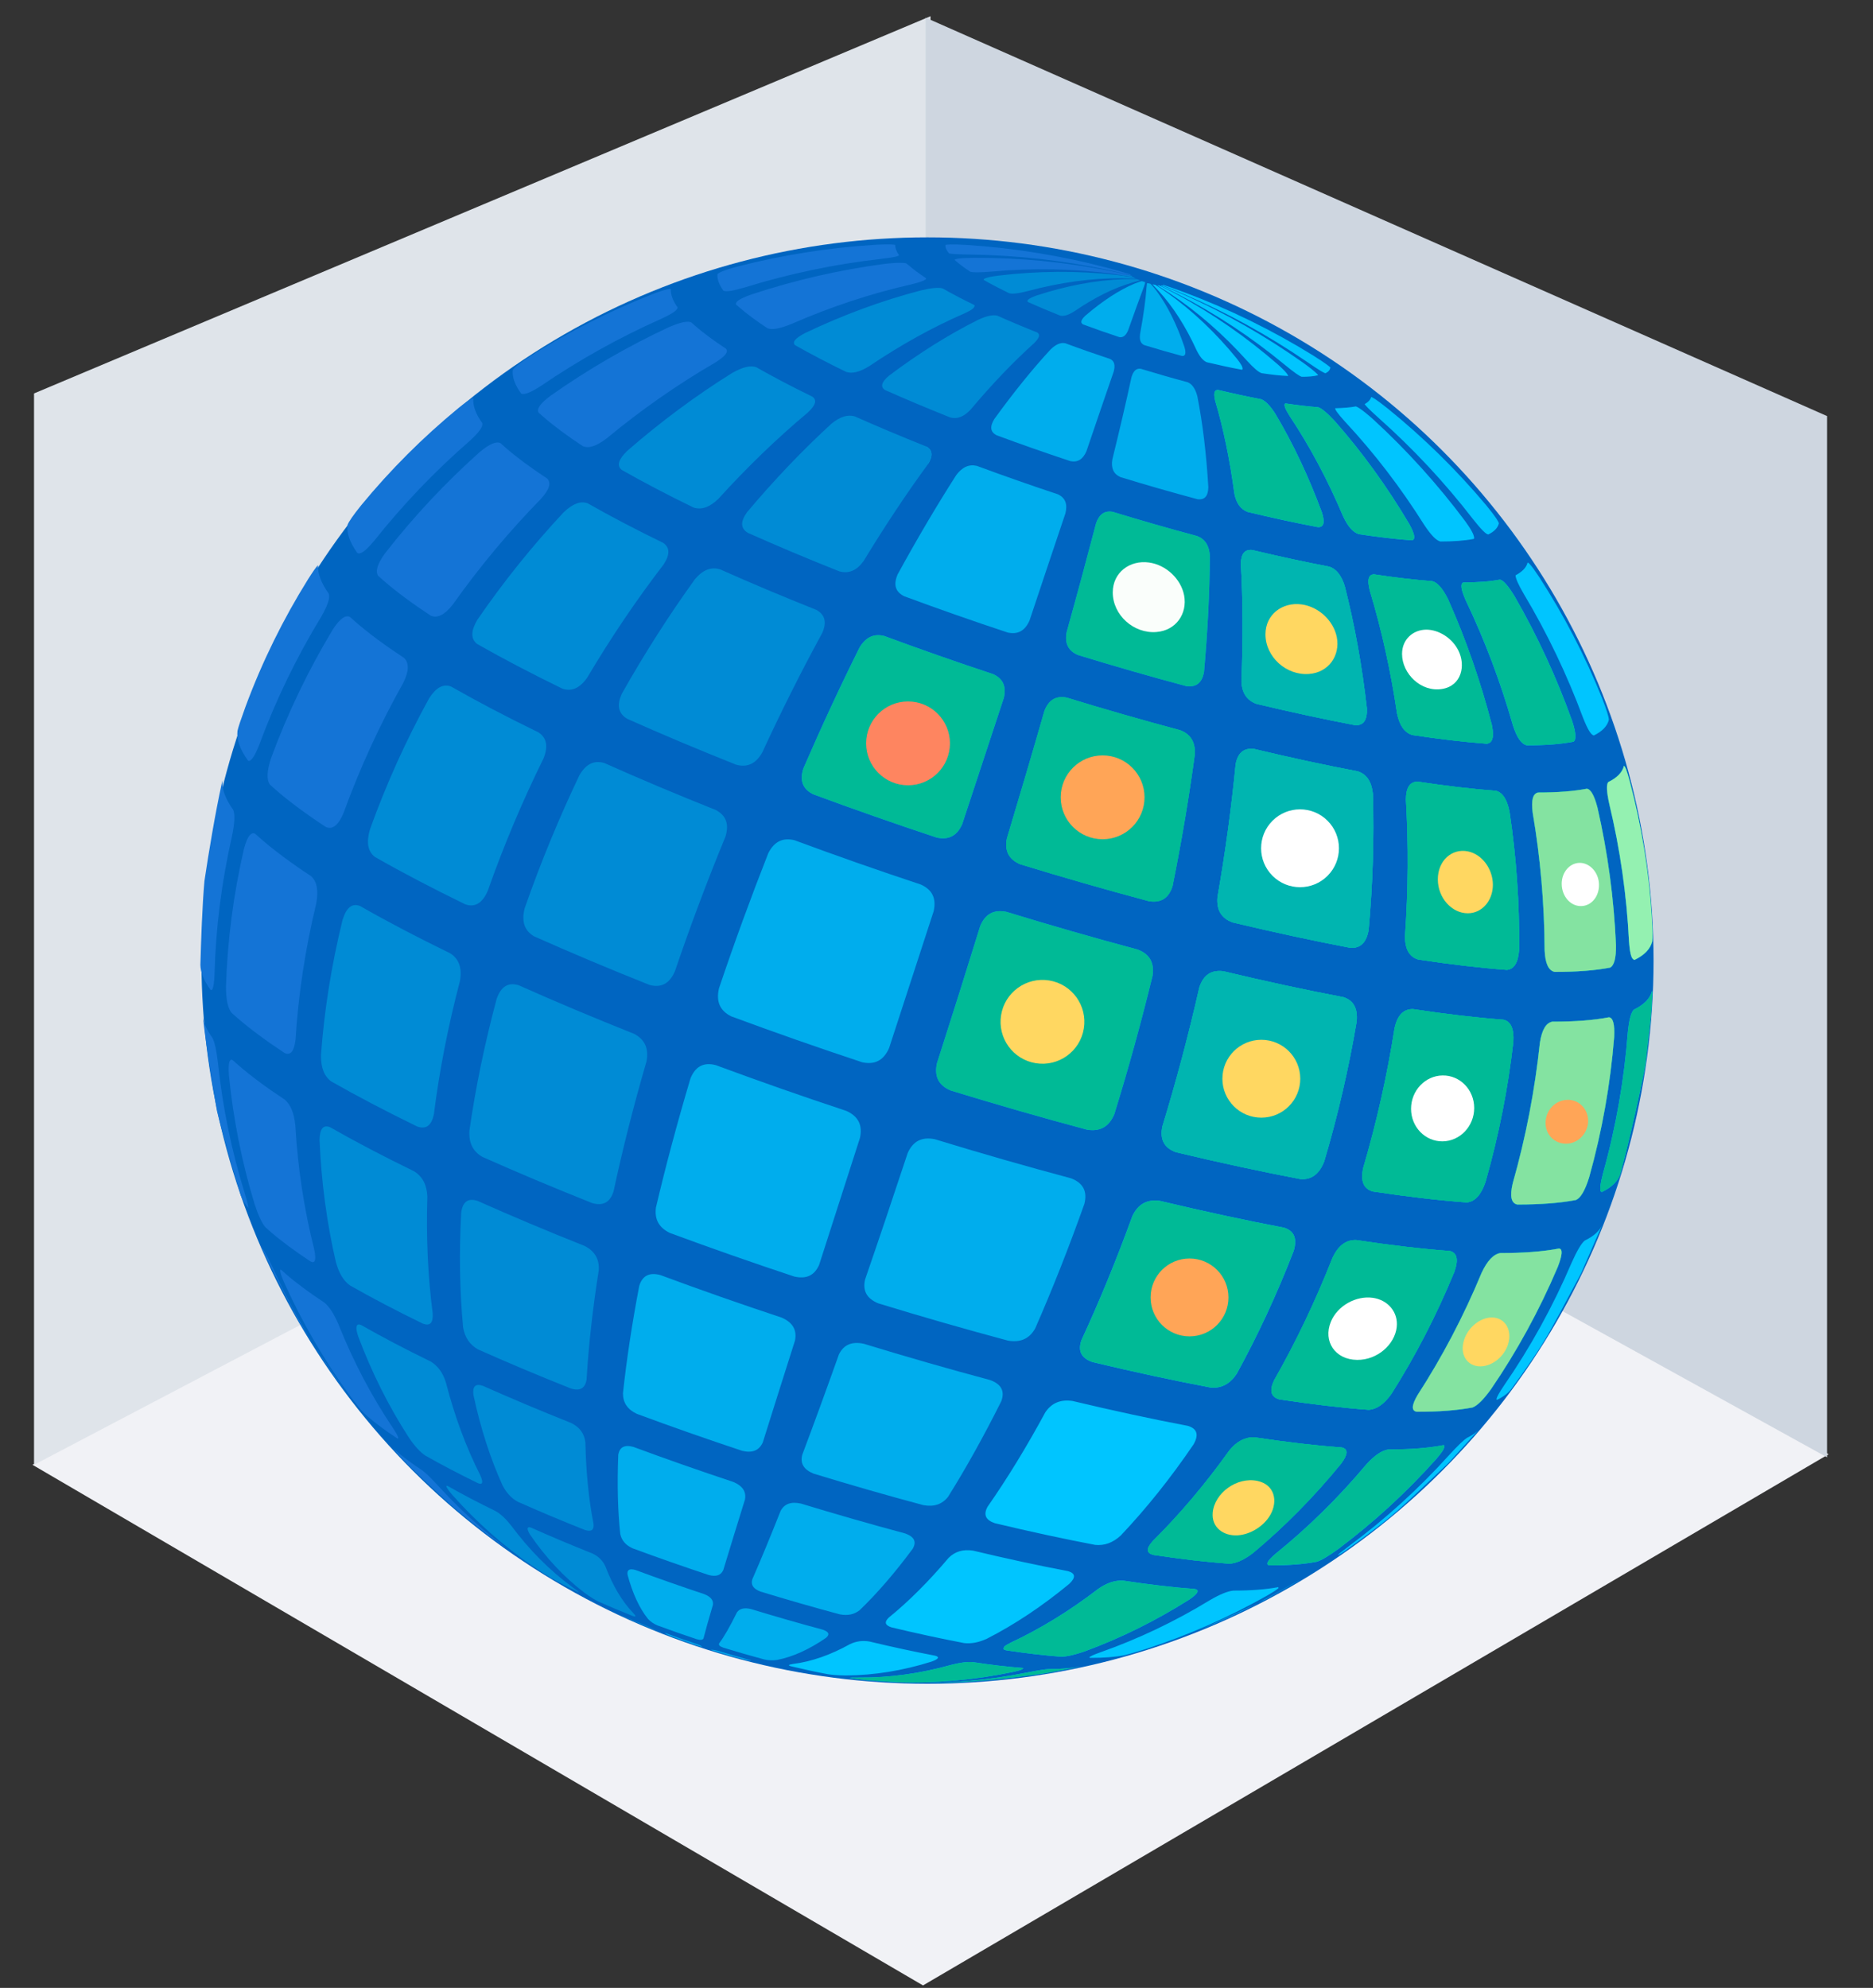 <?xml version="1.0" encoding="UTF-8"?> <svg xmlns="http://www.w3.org/2000/svg" xmlns:xlink="http://www.w3.org/1999/xlink" version="1.1" id="Agrupar_6_00000119822885654272990570000013983102406521235589_" x="0px" y="0px" viewBox="0 0 458 486" style="enable-background:new 0 0 458 486;" xml:space="preserve"><rect x="0" y="0" width="458" height="486" fill="#333333" stroke="none"/> <style type="text/css"> .st0{fill:#F1F2F6;} .st1{fill:#DFE4EA;} .st2{fill:#CED6E0;} .st3{fill:#0065C1;} .st4{fill:#00C5FF;} .st5{fill:#00BA96;} .st6{fill:#00ADED;} .st7{fill:#1474D6;} .st8{fill:#008BD5;} .st9{fill:#84E3A1;} .st10{fill:#94F1B1;} .st11{fill:#00B5B0;} .st12{fill:#FFFFFF;} .st13{fill:#FFD761;} .st14{fill:#FFA557;} .st15{fill:#FAFEFB;} .st16{fill:#FE8560;} </style> <g id="Forma_1_copiar"> <g> <polygon class="st0" points="225.7,232.31 7.95,358.12 225.7,485.4 447.13,355.54 "></polygon> </g> </g> <g id="Retângulo_1_copiar"> <g> <polygon class="st1" points="8.32,96.19 8.32,358.12 227.54,242.98 227.54,3.96 "></polygon> </g> </g> <g id="Retângulo_2_copiar"> <g> <polygon class="st2" points="226.35,4.32 226.35,234.53 446.76,356.28 446.76,101.72 "></polygon> </g> </g> <g id="Agrupar_4_00000153686605102809528670000007378071510999473059_"> <g> <g id="Elipse_2_00000148657701783252588130000001647982892458331278_"> <g> <ellipse class="st3" cx="226.8" cy="234.84" rx="177.54" ry="176.81"></ellipse> </g> </g> </g> </g> <g id="Agrupar_1_00000168085996726489815880000007236960666305471665_"> <g id="Forma_4_copiar_6"> <g> <path class="st4" d="M289.16,71.76c10.79,4.61,20.95,10.22,30.38,16.67c3.62,2.47,3.98,2.6,4.56,2.83 c0.71-0.34,1.15-0.79,1.21-1.44c-1.06-0.93-3.23-2.29-4.27-2.95c-9.81-6.07-20.35-11.26-31.55-15.45 c-0.88-0.33-3.23-1.2-5.11-1.8c-0.01,0.04-0.05,0.09-0.02,0.15C286.17,70.5,287.07,70.87,289.16,71.76z M314.01,89.06 c2.47,2.02,3.69,2.88,4.31,3.06c1.59,0.01,2.93-0.11,4.02-0.39c-0.61-0.82-2.75-2.37-3.66-3.03 c-9.22-6.52-19.14-12.21-29.71-16.88c-0.76-0.33-3.07-1.34-4.86-2.04c-0.09,0.02-0.21,0.03-0.27,0.07 c2.55,1.24,2.55,1.24,4.11,2.04C297.27,76.67,305.97,82.44,314.01,89.06z M304.86,88.12c1.75,1.9,2.84,2.84,3.63,3.11 c2.35,0.36,4.5,0.61,6.51,0.7c-0.14-0.69-1.84-2.21-2.66-2.94c-7.62-6.6-15.88-12.36-24.73-17.11c-0.65-0.35-2.62-1.39-4.12-2.09 c-0.16-0.01-0.35-0.03-0.49-0.03c1,0.64,2,1.28,2.99,1.93C292.83,76.22,299.13,81.75,304.86,88.12z M292.57,85.57 c0.84,1.7,1.62,2.62,2.53,2.99c3.01,0.72,5.84,1.33,8.47,1.82c0.06,0,0.14,0,0.2-0.01c0.33-0.45-0.47-1.6-1.3-2.66 c-5.13-6.28-10.8-11.7-17.01-16.11c-1.56-1.1-2.46-1.67-2.93-1.95c-0.22-0.04-0.47-0.09-0.71-0.13c0.49,0.55,1,1.07,1.5,1.61 C286.86,74.98,289.95,79.84,292.57,85.57z M337.15,102.22c8.46,7.52,16.16,15.8,23.03,24.69c2.01,2.54,3.16,3.7,3.74,3.76 c1.45-0.7,2.33-1.6,2.6-2.72c-0.09-0.41-0.7-1.5-3.1-4.42c-7.18-8.56-15.22-16.48-24.04-23.62c-3.17-2.53-3.77-2.75-4.09-2.86 c-0.17,0.67-0.7,1.23-1.59,1.76C333.97,99.19,334.46,99.8,337.15,102.22z M348.21,128.25c1.7,2.57,2.97,3.89,4.01,4.14 c3.22,0,5.94-0.2,8.12-0.63c0.04-0.04,0.1-0.08,0.13-0.12c0.05-0.96-1.06-2.65-2.15-4.17c-6.68-8.94-14.19-17.28-22.44-24.86 c-2.95-2.64-4-3.16-4.36-3.25c-1.32,0.26-2.98,0.38-5.05,0.45c0.05,0.37,0.39,1.04,2.48,3.34 C336.09,110.81,342.53,119.23,348.21,128.25z M326.47,103.04c-1.85-2.01-3.28-3.21-4.14-3.48c-2.35-0.18-4.99-0.48-7.9-0.92 c-0.06,0.01-0.15,0.01-0.22,0.02c-0.3,0.41,0.04,1.3,1.16,3.08c4.96,7.45,9.32,15.65,13.05,24.48c1.19,2.53,2.4,3.91,3.83,4.37 c4.79,0.73,9.12,1.23,12.99,1.51c0.95-0.18,0.74-1.48-0.64-3.99C339.27,119.1,333.21,110.7,326.47,103.04z M308.37,97.6 c-3.25-0.62-6.74-1.37-10.47-2.26c-0.6-0.04-1.35,0.19-0.76,2.63c2.03,6.83,3.59,14.45,4.7,22.73c0.48,2.36,1.54,3.83,3.26,4.47 c6.12,1.47,11.87,2.71,17.2,3.71c1.41,0.03,1.72-1.13,0.97-3.54c-3.23-8.74-7.04-16.85-11.43-24.2 C310.57,99.16,309.4,97.97,308.37,97.6z M387.08,175.44c1.16,2.94,2.01,4.32,2.68,4.36c2.03-0.99,3.26-2.26,3.65-3.81 c-0.01-0.75-0.58-2.56-1.69-5.39l0,0c-4.14-10.27-9.27-20.13-15.3-29.46c-2.21-3.34-2.61-3.51-2.88-3.61 c-0.3,1.22-1.27,2.22-2.95,3.13c0.05,0.83,0.62,2.13,1.98,4.49C378.33,154.78,383.18,164.92,387.08,175.44z M358.4,146.75 c4.66,9.75,8.53,20.01,11.56,30.62c0.97,3.01,2.06,4.54,3.39,4.85c4.52,0.01,8.34-0.29,11.39-0.88c0.75-0.47,0.65-2.14-0.31-5.09 c-3.77-10.55-8.47-20.75-14.05-30.43c-1.57-2.59-2.78-3.98-3.61-4.12c-2.39,0.46-5.37,0.7-8.9,0.69 C357.04,142.66,357.21,144.04,358.4,146.75z M354.12,146.57c-1.31-2.67-2.59-4.14-3.9-4.49c-4.24-0.32-9-0.87-14.23-1.66 c-1.37,0.04-1.7,1.29-1.05,3.92c2.89,9.57,5.13,19.65,6.68,30.12c0.62,2.95,1.84,4.66,3.73,5.24c6.71,1.02,12.79,1.72,18.22,2.13 c1.44-0.19,1.83-1.72,1.21-4.66C362.03,166.56,358.46,156.31,354.12,146.57z M307.25,172.09c8.59,2.05,16.65,3.78,24.13,5.21 c2.05,0.1,2.97-1.25,2.86-4.11c-1.17-10.4-2.99-20.42-5.41-29.91c-0.83-2.61-2.06-4.17-3.76-4.74 c-5.85-1.11-12.15-2.47-18.85-4.07c-1.83-0.2-2.75,0.89-2.8,3.32c0.51,9.07,0.55,18.71,0.14,28.76 C303.67,169.42,304.88,171.23,307.25,172.09z M393.52,196.57c2.62,10.94,4.25,22.16,4.81,33.5c0.3,4.15,0.85,4.41,1.34,4.63 c2.42-1.17,3.89-2.68,4.35-4.54c0.11-0.85,0.07-2.79-0.11-5.93c-0.69-11.21-2.5-22.23-5.33-32.97c-0.92-3.38-1.11-3.61-1.47-4.07 c-0.4,1.64-1.7,2.98-3.84,4C392.78,191.78,392.85,193.49,393.52,196.57z M390.63,197.47c-0.78-3-1.63-4.51-2.6-4.64 c-3.2,0.62-7.21,0.93-11.95,0.93c-1.27,0.3-1.67,1.87-1.29,4.94c1.88,11.03,2.87,22.31,2.92,33.72c0.16,3.17,0.96,4.87,2.44,5.19 c5.39,0.01,9.93-0.35,13.57-1.05c0.99-0.52,1.47-2.32,1.43-5.5C394.66,219.69,393.13,208.44,390.63,197.47z M346.8,234.59 c7.98,1.21,15.23,2.05,21.69,2.53c1.79-0.19,2.76-1.82,2.98-4.97c0.11-11.39-0.69-22.67-2.34-33.69 c-0.61-3.03-1.71-4.71-3.33-5.13c-5.69-0.42-12.08-1.17-19.12-2.23c-1.92,0-2.87,1.44-2.89,4.4c0.64,10.9,0.58,22.08-0.23,33.39 C343.56,232.07,344.62,233.93,346.8,234.59z M297.7,219.38c-0.25,3.15,0.97,5.16,3.75,6.15c10.22,2.44,19.82,4.5,28.73,6.2 c2.49,0.15,3.95-1.28,4.49-4.36c1.02-11.28,1.37-22.41,1.05-33.25c-0.31-3.01-1.52-4.83-3.7-5.54 c-7.86-1.49-16.32-3.31-25.33-5.47c-2.52-0.31-4.01,0.92-4.54,3.75C301.12,197.41,299.64,208.3,297.7,219.38z M399.54,246.83 c-0.71,0.65-1.19,2.46-1.51,5.69c-0.87,11.45-2.86,22.93-6.04,34.31c-0.62,2.41-0.77,3.47-0.63,4.41 c0.1,0.06,0.24,0.13,0.34,0.19c2.43-1.17,3.96-2.67,4.53-4.49c2.15-7.88,4.56-18.52,6.1-26.55l1.41-12.38 c0.04-0.52,0.08-1.04,0.12-1.55c0.23-3.6,0.2-3.8,0.14-4.25C403.52,244.09,402.01,245.64,399.54,246.83z M371,294.49 c5.71,0.01,10.52-0.37,14.37-1.11c1.16-0.53,2.21-2.33,3.2-5.5c3.19-11.37,5.21-22.87,6.13-34.33c0.15-3.13-0.26-4.71-1.27-4.83 c-3.72,0.72-8.36,1.08-13.86,1.07c-1.55,0.31-2.54,2-3.03,5.16c-1.22,11.49-3.41,23-6.65,34.38 C369.16,292.48,369.52,294.17,371,294.49z M363.22,289.05c3.26-11.38,5.52-22.88,6.84-34.37c0.18-3.17-0.6-4.93-2.39-5.38 c-6.59-0.49-14.01-1.36-22.16-2.59c-2.31-0.03-3.78,1.47-4.49,4.58c-1.79,11.43-4.34,22.9-7.68,34.26 c-0.69,3.19,0.07,5.07,2.32,5.74c8.46,1.28,16.14,2.18,22.99,2.68C360.63,293.8,362.13,292.19,363.22,289.05z M293.27,241.39 c-2.56,11.27-5.57,22.65-9.04,33.99c-0.66,3.21,0.43,5.28,3.34,6.32c10.83,2.59,21.01,4.77,30.45,6.57 c2.7,0.18,4.59-1.24,5.79-4.34c3.37-11.36,6.01-22.82,7.94-34.23c0.28-3.19-0.78-5.12-3.24-5.91 c-9.11-1.73-18.92-3.84-29.36-6.34C296.19,237.07,294.27,238.36,293.27,241.39z M387.54,303.28c-0.83,0.64-1.88,2.41-3.23,5.42 c-4.57,10.7-10.1,20.7-16.46,29.92c-1.3,1.94-1.77,2.79-1.96,3.49c0.06,0.03,0.14,0.08,0.2,0.12c1.54-0.75,2.7-1.63,3.47-2.66 l2.6-3.61c5.59-8,5.59-8,14.49-24.73l5.26-12.06C391.28,300.83,389.79,302.2,387.54,303.28z M381.22,305.24 c-3.85,0.74-8.66,1.12-14.35,1.11c-1.69,0.29-3.19,1.88-4.58,4.85c-4.43,10.69-9.69,20.65-15.64,29.84 c-1.48,2.51-1.56,3.86-0.23,4.11c5.42,0.01,9.99-0.35,13.66-1.05c1.19-0.46,2.66-1.91,4.5-4.46c6.3-9.2,11.79-19.19,16.33-29.88 C382.06,306.8,382.16,305.33,381.22,305.24z M340.25,340.77c5.82-9.18,10.99-19.15,15.39-29.84c1.03-2.98,0.67-4.65-1.1-5.08 c-6.83-0.51-14.5-1.4-22.95-2.68c-2.45-0.05-4.33,1.35-5.73,4.29c-4.22,10.7-9.01,20.72-14.29,29.97 c-1.22,2.56-0.81,4.11,1.27,4.7c8.04,1.22,15.34,2.07,21.85,2.55C336.64,344.55,338.46,343.27,340.25,340.77z M267.14,333 c10.29,2.46,19.97,4.54,28.94,6.24c2.62,0.21,4.7-0.9,6.35-3.4c5.09-9.29,9.77-19.31,13.92-30.03c0.89-3.02,0.12-4.88-2.37-5.67 c-9.42-1.79-19.58-3.98-30.39-6.56c-3.11-0.42-5.3,0.8-6.69,3.72c-3.92,10.77-8.09,20.91-12.46,30.35 C263.52,330.3,264.41,332.05,267.14,333z M358.74,351.52c-0.86,0.55-2.26,1.9-4.42,4.25c-7.38,8.19-15.5,15.55-24.21,22.03 c-2.75,2.07-2.81,2.16-2.99,2.44c0.52-0.24,0.99-0.52,1.41-0.81l4.61-3.32c7.75-5.81,8-6.05,21.03-18.43l7.67-8.41 C361.12,350.13,360.08,350.87,358.74,351.52z M351.18,356.73c2.11-2.46,2.04-2.87,1.95-3.39c-0.08,0-0.18,0-0.26-0.01 c-3.57,0.69-8.03,1.04-13.32,1.03c-1.65,0.23-3.44,1.45-5.48,3.7c-6.81,8.12-14.24,15.41-22.15,21.8 c-2.06,1.77-2.53,2.67-1.48,2.85c4.6,0.01,8.47-0.29,11.58-0.9c1.12-0.35,2.84-1.38,5.27-3.14 C335.88,372.22,343.89,364.89,351.18,356.73z M306.81,351.4c-2.33-0.1-4.36,0.95-6.21,3.21c-5.86,8.22-12.14,15.62-18.72,22.15 c-1.64,1.84-1.6,2.92,0.13,3.38c6.81,1.03,13,1.75,18.51,2.15c1.75-0.06,3.69-0.92,5.94-2.66c7.67-6.41,14.88-13.7,21.51-21.83 c1.67-2.27,1.72-3.56,0.15-3.92C321.77,353.42,314.65,352.59,306.81,351.4z M243.29,372.4c8.72,2.09,16.92,3.85,24.52,5.3 c2.28,0.22,4.32-0.53,6.24-2.29c6.24-6.59,12.21-14.04,17.82-22.3c1.32-2.35,0.86-3.82-1.4-4.51c-8.75-1.66-18.19-3.7-28.22-6.09 c-2.91-0.42-5.09,0.48-6.64,2.77c-4.59,8.48-9.32,16.21-14.13,23.1C240.42,370.32,241.01,371.64,243.29,372.4z M307.55,391.93 c-4.74,2.27-10.46,4.98-14.98,6.86C297.68,396.75,302.68,394.46,307.55,391.93z M312.24,389.39c-1.55,0.87-3.11,1.71-4.69,2.53 c0.66-0.32,1.3-0.62,1.92-0.92l8.76-4.91c-0.25,0.15-0.52,0.3-0.82,0.43C316.66,386.91,315.46,387.58,312.24,389.39z M312.61,388.29c-0.01-0.09-0.02-0.18-0.03-0.27c-2.94,0.57-6.62,0.85-10.97,0.85c-1.44,0.14-3.29,0.9-5.83,2.38 c-8.49,5.18-17.4,9.42-26.57,12.66c-2.19,0.79-2.36,0.92-2.89,1.3c0.08,0.03,0.19,0.08,0.26,0.11c3.33,0.01,6.13-0.21,8.37-0.65 c0.5-0.12,2.04-0.51,5.57-1.63c10.12-3.31,19.89-7.62,29.17-12.86C311.31,389.24,311.94,388.84,312.61,388.29z M292.18,388.48 c-5.22-0.39-11.09-1.07-17.55-2.05c-1.97-0.11-3.96,0.54-6.08,2.02c-6.95,5.34-14.14,9.76-21.46,13.18 c-1.68,0.86-1.68,1.06-1.67,1.59c0.16,0.11,0.42,0.19,0.6,0.25c4.92,0.75,9.4,1.26,13.39,1.56c1.38,0,3.33-0.43,5.78-1.28 c8.84-3.25,17.42-7.5,25.63-12.69C291.79,390.4,293.91,388.85,292.18,388.48z M218.02,397.87c6.31,1.51,12.23,2.78,17.73,3.83 c1.74,0.2,3.56-0.14,5.57-1.06c6.85-3.5,13.59-8.01,20.14-13.41c1.63-1.55,1.54-2.57-0.28-3.11c-7.2-1.37-14.98-3.04-23.24-5.02 c-2.43-0.37-4.38,0.19-5.97,1.76c-4.88,5.77-9.77,10.66-14.63,14.6C216.18,396.58,216.4,397.35,218.02,397.87z M256.51,408.05 c-1,0.06-2.59,0.3-5.66,0.91c-8.85,1.75-17.87,2.59-26.96,2.46l1.09,0.01c12.62,0.08,21.73-1.14,30.53-2.34l8.59-1.63h-0.03 C262.04,407.85,259.5,408.05,256.51,408.05z M250.25,407.82c-0.08-0.01-0.18-0.02-0.25-0.04c-3.6-0.27-7.65-0.74-12.1-1.42 c-1.4-0.11-3.12,0.11-5.41,0.7c-7.47,2.09-15.01,3.14-22.53,3.07c-1.65-0.01-1.65-0.01-2.24,0.08c1.5,0.23,2.92,0.41,4.26,0.56 c2.17,0.18,5.06,0.35,7.23,0.48l0.52,0.03c9.35,0.27,18.63-0.58,27.75-2.47C249.79,408.31,249.88,408.21,250.25,407.82z M228.77,405.82c1.21-0.66,0.24-0.94-0.14-1.04c-4.97-0.95-10.32-2.09-16.02-3.46c-1.69-0.29-3.25-0.08-4.76,0.64 c-4.77,2.65-9.44,4.29-13.96,4.85c-0.8,0.13-0.84,0.16-1.01,0.33c0.13,0.08,0.31,0.17,0.46,0.22c3.24,0.77,6.28,1.43,9.11,1.96 c0.78,0.12,2.18,0.28,4.39,0.3c6.94-0.04,13.93-1.18,20.87-3.36C228.04,406.13,228.48,405.99,228.77,405.82z"></path> </g> </g> <g id="Forma_4_copiar_22"> <g> <path class="st5" d="M328.42,126.22c1.19,2.53,2.4,3.91,3.83,4.37c4.79,0.73,9.12,1.23,12.99,1.51c0.95-0.18,0.74-1.48-0.64-3.99 c-5.33-9.01-11.39-17.41-18.13-25.07c-1.85-2.01-3.28-3.21-4.14-3.48c-2.35-0.18-4.99-0.48-7.9-0.92 c-0.06,0.01-0.15,0.01-0.22,0.02c-0.3,0.41,0.04,1.3,1.16,3.08C320.33,109.19,324.69,117.4,328.42,126.22z M301.84,120.7 c0.48,2.36,1.54,3.83,3.26,4.47c6.12,1.47,11.87,2.71,17.2,3.71c1.41,0.03,1.72-1.13,0.97-3.54c-3.23-8.74-7.04-16.85-11.43-24.2 c-1.27-1.97-2.44-3.16-3.48-3.54c-3.25-0.62-6.74-1.37-10.47-2.26c-0.6-0.04-1.35,0.19-0.76,2.63 C299.16,104.8,300.73,112.42,301.84,120.7z M369.96,177.37c0.97,3.01,2.06,4.54,3.39,4.85c4.52,0.01,8.34-0.29,11.39-0.88 c0.75-0.47,0.65-2.14-0.31-5.09c-3.77-10.55-8.47-20.75-14.05-30.43c-1.57-2.59-2.78-3.98-3.61-4.12 c-2.39,0.46-5.37,0.7-8.9,0.69c-0.84,0.26-0.67,1.65,0.53,4.35C363.07,156.5,366.94,166.76,369.96,177.37z M334.94,144.34 c2.89,9.57,5.13,19.65,6.68,30.12c0.62,2.95,1.84,4.66,3.73,5.24c6.71,1.02,12.79,1.72,18.22,2.13c1.44-0.19,1.83-1.72,1.21-4.66 c-2.75-10.61-6.32-20.85-10.66-30.59c-1.31-2.67-2.59-4.14-3.9-4.49c-4.24-0.32-9-0.87-14.23-1.66 C334.62,140.46,334.29,141.7,334.94,144.34z M307.25,172.09c8.59,2.05,16.65,3.78,24.13,5.21c2.05,0.1,2.97-1.25,2.86-4.11 c-1.17-10.4-2.99-20.42-5.41-29.91c-0.83-2.61-2.06-4.17-3.76-4.74c-5.85-1.11-12.15-2.47-18.85-4.07 c-1.83-0.2-2.75,0.89-2.8,3.32c0.51,9.07,0.55,18.71,0.14,28.76C303.67,169.42,304.88,171.23,307.25,172.09z M398.33,230.07 c0.3,4.15,0.85,4.41,1.34,4.63c2.42-1.17,3.89-2.68,4.35-4.54c0.11-0.85,0.07-2.79-0.11-5.93c-0.69-11.21-2.5-22.23-5.33-32.97 c-0.92-3.38-1.11-3.61-1.47-4.07c-0.4,1.64-1.7,2.98-3.84,4c-0.51,0.58-0.44,2.29,0.24,5.37 C396.15,207.51,397.78,218.73,398.33,230.07z M374.78,198.69c1.88,11.03,2.87,22.31,2.92,33.72c0.16,3.17,0.96,4.87,2.44,5.19 c5.39,0.01,9.93-0.35,13.57-1.05c0.99-0.52,1.47-2.32,1.43-5.5c-0.48-11.37-2.01-22.61-4.51-33.59c-0.78-3-1.63-4.51-2.6-4.64 c-3.2,0.62-7.21,0.93-11.95,0.93C374.8,194.05,374.4,195.62,374.78,198.69z M371.47,232.15c0.11-11.39-0.69-22.67-2.34-33.69 c-0.61-3.03-1.71-4.71-3.33-5.13c-5.69-0.42-12.08-1.17-19.12-2.23c-1.92,0-2.87,1.44-2.89,4.4c0.64,10.9,0.58,22.08-0.23,33.39 c0,3.18,1.06,5.05,3.24,5.7c7.98,1.21,15.23,2.05,21.69,2.53C370.28,236.93,371.25,235.3,371.47,232.15z M297.7,219.38 c-0.25,3.15,0.97,5.16,3.75,6.15c10.22,2.44,19.82,4.5,28.73,6.2c2.49,0.15,3.95-1.28,4.49-4.36 c1.02-11.28,1.37-22.41,1.05-33.25c-0.31-3.01-1.52-4.83-3.7-5.54c-7.86-1.49-16.32-3.31-25.33-5.47 c-2.52-0.31-4.01,0.92-4.54,3.75C301.12,197.41,299.64,208.3,297.7,219.38z M399.54,246.83c-0.71,0.65-1.19,2.46-1.51,5.69 c-0.87,11.45-2.86,22.93-6.04,34.31c-0.62,2.41-0.77,3.47-0.63,4.41c0.1,0.06,0.24,0.13,0.34,0.19c2.43-1.17,3.96-2.67,4.53-4.49 c2.15-7.88,4.56-18.52,6.1-26.55l1.41-12.38c0.04-0.52,0.08-1.04,0.12-1.55c0.23-3.6,0.2-3.8,0.14-4.25 C403.52,244.09,402.01,245.64,399.54,246.83z M393.44,248.71c-3.72,0.72-8.36,1.08-13.86,1.07c-1.55,0.31-2.54,2-3.03,5.16 c-1.22,11.49-3.41,23-6.65,34.38c-0.74,3.15-0.37,4.84,1.11,5.16c5.71,0.01,10.52-0.37,14.37-1.11c1.16-0.53,2.21-2.33,3.2-5.5 c3.19-11.37,5.21-22.87,6.13-34.33C394.86,250.41,394.45,248.83,393.44,248.71z M363.22,289.05c3.26-11.38,5.52-22.88,6.84-34.37 c0.18-3.17-0.6-4.93-2.39-5.38c-6.59-0.49-14.01-1.36-22.16-2.59c-2.31-0.03-3.78,1.47-4.49,4.58 c-1.79,11.43-4.34,22.9-7.68,34.26c-0.69,3.19,0.07,5.07,2.32,5.74c8.46,1.28,16.14,2.18,22.99,2.68 C360.63,293.8,362.13,292.19,363.22,289.05z M287.57,281.7c10.83,2.59,21.01,4.77,30.45,6.57c2.7,0.18,4.59-1.24,5.79-4.34 c3.37-11.36,6.01-22.82,7.94-34.23c0.28-3.19-0.78-5.12-3.24-5.91c-9.11-1.73-18.92-3.84-29.36-6.34 c-2.97-0.38-4.89,0.91-5.88,3.94c-2.56,11.27-5.57,22.65-9.04,33.99C283.57,278.59,284.66,280.66,287.57,281.7z M381.22,305.24 c-3.85,0.74-8.66,1.12-14.35,1.11c-1.69,0.29-3.19,1.88-4.58,4.85c-4.43,10.69-9.69,20.65-15.64,29.84 c-1.48,2.51-1.56,3.86-0.23,4.11c5.42,0.01,9.99-0.35,13.66-1.05c1.19-0.46,2.66-1.91,4.5-4.46c6.3-9.2,11.79-19.19,16.33-29.88 C382.06,306.8,382.16,305.33,381.22,305.24z M331.59,303.16c-2.45-0.05-4.33,1.35-5.73,4.29c-4.22,10.7-9.01,20.72-14.29,29.97 c-1.22,2.56-0.81,4.11,1.27,4.7c8.04,1.22,15.34,2.07,21.85,2.55c1.95-0.12,3.78-1.4,5.56-3.9c5.82-9.18,10.99-19.15,15.39-29.84 c1.03-2.98,0.67-4.65-1.1-5.08C347.71,305.33,340.04,304.44,331.59,303.16z M267.14,333c10.29,2.46,19.97,4.54,28.94,6.24 c2.62,0.21,4.7-0.9,6.35-3.4c5.09-9.29,9.77-19.31,13.92-30.03c0.89-3.02,0.12-4.88-2.37-5.67c-9.42-1.79-19.58-3.98-30.39-6.56 c-3.11-0.42-5.3,0.8-6.69,3.72c-3.92,10.77-8.09,20.91-12.46,30.35C263.52,330.3,264.41,332.05,267.14,333z M352.88,353.32 c-3.57,0.69-8.03,1.04-13.32,1.03c-1.65,0.23-3.44,1.45-5.48,3.7c-6.81,8.12-14.24,15.41-22.15,21.8 c-2.06,1.77-2.53,2.67-1.48,2.85c4.6,0.01,8.47-0.29,11.58-0.9c1.12-0.35,2.84-1.38,5.27-3.14c8.58-6.44,16.59-13.78,23.88-21.94 c2.11-2.46,2.04-2.87,1.95-3.39C353.06,353.33,352.96,353.33,352.88,353.32z M327.96,357.81c1.67-2.27,1.72-3.56,0.15-3.92 c-6.34-0.47-13.46-1.29-21.3-2.48c-2.33-0.1-4.36,0.95-6.21,3.21c-5.86,8.22-12.14,15.62-18.72,22.15 c-1.64,1.84-1.6,2.92,0.13,3.38c6.81,1.03,13,1.75,18.51,2.15c1.75-0.06,3.69-0.92,5.94-2.66 C314.12,373.22,321.33,365.93,327.96,357.81z M292.18,388.48c-5.22-0.39-11.09-1.07-17.55-2.05c-1.97-0.11-3.96,0.54-6.08,2.02 c-6.95,5.34-14.14,9.76-21.46,13.18c-1.68,0.86-1.68,1.06-1.67,1.59c0.16,0.11,0.42,0.19,0.6,0.25c4.92,0.75,9.4,1.26,13.39,1.56 c1.38,0,3.33-0.43,5.78-1.28c8.84-3.25,17.42-7.5,25.63-12.69C291.79,390.4,293.91,388.85,292.18,388.48z M256.51,408.05 c-1,0.06-2.59,0.3-5.66,0.91c-8.85,1.75-17.87,2.59-26.96,2.46l1.09,0.01c12.62,0.08,21.73-1.14,30.53-2.34l8.59-1.63h-0.03 C262.04,407.85,259.5,408.05,256.51,408.05z M250.25,407.82c-0.08-0.01-0.18-0.02-0.25-0.04c-3.6-0.27-7.65-0.74-12.1-1.42 c-1.4-0.11-3.12,0.11-5.41,0.7c-7.47,2.09-15.01,3.14-22.53,3.07c-1.65-0.01-1.65-0.01-2.24,0.08c1.5,0.23,2.92,0.41,4.26,0.56 c2.17,0.18,5.06,0.35,7.23,0.48l0.52,0.03c9.35,0.27,18.63-0.58,27.75-2.47C249.79,408.31,249.88,408.21,250.25,407.82z"></path> </g> </g> <g id="Forma_4_copiar_5"> <g> <path class="st6" d="M279.76,84.36c3.08,0.94,6.2,1.84,9.29,2.67c0.83,0.07,1.03-0.66,0.58-2.2c-1.88-5.55-4.19-10.21-6.93-13.84 c-0.8-1.04-1.24-1.47-1.39-1.61c-0.26-0.07-0.52-0.14-0.83-0.15c-0.03,0.19-0.08,0.53-0.13,1.08c-0.18,2.8-0.72,6.65-1.58,11.41 C278.67,82.6,278.65,83.83,279.76,84.36z M264.82,79.31c2.89,1.07,5.88,2.12,8.91,3.12c0.89,0.14,1.58-0.4,2.12-1.65 c1.6-4.53,2.91-8.13,3.87-10.67c0.14-0.4,0.31-0.93,0.3-1.12c-0.26-0.08-0.51-0.17-0.81-0.26c-0.24,0.06-0.79,0.22-1.74,0.59 c-3.76,1.56-7.8,4.21-12.03,7.82C264.32,78.18,264.12,78.9,264.82,79.31z M276.67,92.24c-1.27,5.9-2.84,12.65-4.68,20.11 c-0.34,2.14,0.31,3.54,1.98,4.29c6.26,1.92,12.57,3.73,18.85,5.41c1.74,0.23,2.61-0.74,2.65-2.96 c-0.48-8.12-1.38-15.57-2.69-22.23c-0.48-1.82-1.24-2.94-2.36-3.41c-3.82-1.02-7.67-2.13-11.47-3.29 C277.87,89.99,277.13,90.67,276.67,92.24z M243.66,106.4c5.87,2.18,11.92,4.3,18.08,6.34c1.77,0.36,3.06-0.43,3.92-2.41 c2.46-7.25,4.7-13.78,6.67-19.48c0.43-1.57,0.15-2.58-0.83-3.07c-3.75-1.24-7.43-2.53-11-3.86c-1.12-0.24-2.31,0.25-3.61,1.52 c-4.46,4.82-9.06,10.53-13.75,17C241.99,104.31,242.16,105.61,243.66,106.4z M292.76,131.06c-6.89-1.84-13.8-3.83-20.67-5.93 c-1.95-0.35-3.27,0.55-4.06,2.76c-2.18,8.32-4.59,17.27-7.22,26.71c-0.49,2.71,0.41,4.52,2.76,5.53 c8.78,2.7,17.63,5.24,26.45,7.6c2.47,0.37,3.91-0.76,4.4-3.47c0.89-9.94,1.37-19.44,1.43-28.37 C295.69,133.4,294.68,131.82,292.76,131.06z M221.07,145.76c8.23,3.05,16.72,6.03,25.36,8.89c2.48,0.53,4.22-0.44,5.32-2.95 c3.09-9.29,6.04-18.07,8.78-26.21c0.55-2.28-0.04-3.8-1.84-4.64c-6.75-2.24-13.38-4.57-19.81-6.95 c-1.91-0.46-3.56,0.27-5.04,2.23c-4.77,7.44-9.56,15.56-14.33,24.27C218.42,142.92,218.92,144.67,221.07,145.76z M226.51,109.16 l0.4,4.33C228.18,111.44,228.05,110.03,226.51,109.16z M288.6,178.53c-9.24-2.47-18.54-5.14-27.75-7.97 c-2.63-0.51-4.4,0.55-5.45,3.22c-2.88,10.03-5.96,20.47-9.18,31.19c-0.61,3.07,0.46,5.14,3.26,6.33 c10.45,3.2,20.99,6.23,31.48,9.03c2.97,0.46,4.86-0.76,5.77-3.74c2.22-11.01,4.04-21.81,5.45-32.26 C292.29,181.4,291.12,179.5,288.6,178.53z M198.85,194.19c9.8,3.63,19.91,7.17,30.19,10.58c2.95,0.65,4.99-0.43,6.25-3.29 c3.49-10.63,6.9-20.97,10.18-30.87c0.64-2.81-0.21-4.7-2.63-5.8c-9.07-3-17.98-6.13-26.62-9.33c-2.52-0.63-4.48,0.28-6.01,2.77 c-4.69,9.41-9.3,19.32-13.76,29.61C195.48,190.83,196.27,192.9,198.85,194.19z M278.21,232.15c-10.72-2.87-21.49-5.97-32.17-9.24 c-3.04-0.6-5.12,0.54-6.35,3.48c-3.41,11.03-6.95,22.26-10.58,33.56c-0.7,3.23,0.4,5.41,3.36,6.66 c11.09,3.4,22.26,6.62,33.37,9.59c3.18,0.5,5.36-0.74,6.64-3.8c3.51-11.33,6.63-22.68,9.37-33.9 C282.29,235.33,281.1,233.25,278.21,232.15z M178.8,248.48c10.39,3.85,21.11,7.61,32.01,11.22c3.12,0.68,5.28-0.46,6.6-3.48 c3.66-11.29,7.31-22.48,10.9-33.46c0.69-3.12-0.34-5.25-3.15-6.51c-10.51-3.48-20.84-7.11-30.85-10.82 c-2.89-0.73-4.99,0.31-6.44,3.15c-4.23,10.75-8.28,21.81-12.06,33.05C175.06,244.87,176.04,247.1,178.8,248.48z M261.88,288.07 c-11.09-2.96-22.25-6.17-33.31-9.56c-3.16-0.63-5.32,0.48-6.62,3.4c-3.59,10.86-7.07,21.2-10.42,30.92 c-0.63,2.76,0.43,4.67,3.25,5.82c10.53,3.23,21.15,6.28,31.71,9.11c3.04,0.52,5.22-0.45,6.65-2.99 c4.16-9.48,8.19-19.67,12.03-30.46C265.93,291.24,264.85,289.2,261.88,288.07z M163.79,301.43c9.88,3.65,20.06,7.23,30.42,10.66 c2.95,0.68,4.94-0.25,6.09-2.85c3.13-9.79,6.48-20.17,9.99-31.06c0.67-3.12-0.42-5.27-3.33-6.58 c-10.88-3.6-21.58-7.36-31.95-11.2c-2.95-0.76-4.97,0.31-6.17,3.25c-3.27,10.97-6.09,21.53-8.45,31.59 C160.02,298.12,161.13,300.14,163.79,301.43z M242.12,337.4c-10.31-2.76-20.66-5.74-30.92-8.88c-2.93-0.62-4.91,0.25-6.07,2.63 c-3.16,8.88-6.16,17.09-8.97,24.55c-0.52,2.11,0.39,3.6,2.77,4.57c8.92,2.73,17.91,5.32,26.87,7.71c2.6,0.47,4.58-0.2,6.03-2.04 c4.38-7,8.74-14.82,13.02-23.38C245.74,340.09,244.85,338.4,242.12,337.4z M155.72,345.66c8.36,3.1,16.99,6.13,25.77,9.04 c2.49,0.6,4.14-0.08,5.04-2.07c2.38-7.59,5.01-15.92,7.87-24.89c0.51-2.6-0.56-4.43-3.27-5.61c-10.1-3.35-20.04-6.83-29.65-10.4 c-2.71-0.72-4.4,0.15-5.17,2.65c-1.78,9.35-3.11,18.14-3.98,26.26C152.33,342.94,153.43,344.58,155.72,345.66z M221.34,374.9 c-8.48-2.27-17.01-4.72-25.47-7.3c-2.41-0.54-4.04,0.04-4.98,1.77c-2.55,6.42-4.87,12.04-6.94,16.76 c-0.39,1.35,0.24,2.29,1.98,2.97c6.46,1.97,12.96,3.85,19.43,5.58c1.92,0.37,3.51,0.04,4.84-1.01 c4.26-4.09,8.61-9.12,12.98-15.02C224.18,376.92,223.57,375.7,221.34,374.9z M173.33,385.07c1.82,0.46,2.94,0.07,3.53-1.21 c1.49-4.9,3.26-10.69,5.31-17.27c0.34-1.92-0.59-3.32-2.83-4.27c-8.32-2.77-16.51-5.63-24.43-8.57 c-2.21-0.61-3.43,0.04-3.73,1.97c-0.28,7.2-0.12,13.67,0.49,19.31c0.34,1.59,1.33,2.74,3.03,3.51 C160.75,380.78,166.99,382.96,173.33,385.07z M201.18,398.42c-5.84-1.56-11.72-3.26-17.55-5.04c-1.65-0.39-2.78-0.11-3.43,0.82 c-1.73,3.51-3.19,6.05-4.34,7.55c-0.21,0.42,0.1,0.75,1,1.07c3.32,1.02,6.66,1.98,9.99,2.88c1.09,0.25,2.14,0.29,3.2,0.12 c3.8-0.74,7.79-2.55,11.9-5.37C202.96,399.61,202.71,398.94,201.18,398.42z M172.24,389.75c-5.73-1.91-11.37-3.88-16.83-5.91 c-1.5-0.43-2.14-0.05-1.95,1.18c1.21,4.51,2.87,8.12,4.97,10.75c0.63,0.7,1.41,1.23,2.38,1.63c3.11,1.15,6.31,2.28,9.57,3.36 c0.94,0.27,1.45,0.19,1.65-0.22c0.43-1.73,1.21-4.5,2.3-8.2C174.48,391.24,173.8,390.38,172.24,389.75z M175.53,403.59 c-0.85-0.24-1.32-0.25-1.52-0.24c-0.1,0.02-0.19,0.01-0.28-0.02l0.33,0.11c1.63,0.48,3.26,0.98,4.89,1.44 c0.89,0.24,2.08,0.56,2.96,0.8c0.31,0.07,0.62,0.14,0.92,0.2c0.64,0.12,0.67,0.12,0.83,0.08c-0.08-0.06-0.15-0.07-0.39-0.14 C180.7,405.13,178.1,404.38,175.53,403.59z M170.5,401.99c-2.54-0.84-5.03-1.71-7.44-2.61c-0.32-0.11-0.32-0.11-0.44-0.09 c0.09,0.11,0.19,0.16,0.54,0.33c0.29,0.14,0.58,0.26,0.87,0.37l0.68,0.26c1.57,0.54,3.13,1.12,4.69,1.66l2.25,0.75 c-0.02,0-0.03-0.03-0.03-0.08C171.6,402.55,171.45,402.33,170.5,401.99z"></path> </g> </g> <g id="Forma_4_copiar_21"> <g> <path class="st5" d="M292.76,131.06c-6.89-1.84-13.8-3.83-20.67-5.93c-1.95-0.35-3.27,0.55-4.06,2.76 c-2.18,8.32-4.59,17.27-7.22,26.71c-0.49,2.71,0.41,4.52,2.76,5.53c8.78,2.7,17.63,5.24,26.45,7.6c2.47,0.37,3.91-0.76,4.4-3.47 c0.89-9.94,1.37-19.44,1.43-28.37C295.69,133.4,294.68,131.82,292.76,131.06z M288.6,178.53c-9.24-2.47-18.54-5.14-27.75-7.97 c-2.63-0.51-4.4,0.55-5.45,3.22c-2.88,10.03-5.96,20.47-9.18,31.19c-0.61,3.07,0.46,5.14,3.26,6.33 c10.45,3.2,20.99,6.23,31.48,9.03c2.97,0.46,4.86-0.76,5.77-3.74c2.22-11.01,4.04-21.81,5.45-32.26 C292.29,181.4,291.12,179.5,288.6,178.53z M235.29,201.48c3.49-10.63,6.9-20.97,10.18-30.87c0.64-2.81-0.21-4.7-2.63-5.8 c-9.07-3-17.98-6.13-26.62-9.33c-2.52-0.63-4.48,0.28-6.01,2.77c-4.69,9.41-9.3,19.32-13.76,29.61c-0.97,2.96-0.18,5.03,2.4,6.33 c9.8,3.63,19.91,7.17,30.19,10.58C231.99,205.42,234.03,204.34,235.29,201.48z M278.21,232.15c-10.72-2.87-21.49-5.97-32.17-9.24 c-3.04-0.6-5.12,0.54-6.35,3.48c-3.41,11.03-6.95,22.26-10.58,33.56c-0.7,3.23,0.4,5.41,3.36,6.66 c11.09,3.4,22.26,6.62,33.37,9.59c3.18,0.5,5.36-0.74,6.64-3.8c3.51-11.33,6.63-22.68,9.37-33.9 C282.29,235.33,281.1,233.25,278.21,232.15z"></path> </g> </g> <g id="Forma_4_copiar_3"> <g> <path class="st7" d="M276.65,67.42c-0.01-0.01-0.03-0.02-0.14-0.06c-2-0.49-4.07-0.92-4.96-1.1 c-11.15-2.23-22.37-3.27-33.52-3.23c-4.05,0.06-4.39,0.32-4.62,0.49c0.13,0.11,0.26,0.23,0.39,0.35c0.93,0.8,2.09,1.66,3.42,2.54 c0.67,0.24,2.19,0.23,5.24-0.01c10.03-0.91,20.09-0.74,30.04,0.59c1.48,0.2,2.95,0.43,4.43,0.64 C276.82,67.57,276.73,67.49,276.65,67.42z M271.38,66.1c1.71,0.37,3.4,0.77,5.1,1.16c-0.04-0.07-0.06-0.12-0.16-0.21 c-2.1-0.65-4.06-1.17-5.11-1.46c-11.58-3.08-23.2-4.95-34.75-5.7c-4.13-0.24-4.84-0.09-5.26-0.01c-0.07,0.58,0.16,1.25,0.87,2.08 c0.77,0.14,1.79,0.22,5.23,0.28C248.63,62.4,260.04,63.66,271.38,66.1z M221.5,64.35c-1.59-0.25-4.19,0.05-5.29,0.18 c-11,1.46-21.84,3.96-32.37,7.43c-3.83,1.35-3.86,1.96-3.89,2.45c0.25,0.23,0.51,0.46,0.79,0.7c1.89,1.63,4.22,3.36,6.94,5.15 c1.12,0.44,2.95,0.11,5.76-1.02c9.59-4.19,19.42-7.45,29.36-9.71c2.08-0.51,2.96-0.81,3.6-1.24c0.01-0.09,0.02-0.2,0.02-0.29 c-1.65-1.09-3.07-2.14-4.22-3.14C222.02,64.73,221.87,64.58,221.5,64.35z M182.26,70.23c10.69-3.3,21.7-5.62,32.87-6.89 c4.12-0.49,4.42-0.71,4.73-0.93c-0.68-0.96-0.96-1.78-0.97-2.55c-1.24-0.21-3.87-0.06-5,0c-11.37,0.7-22.57,2.49-33.44,5.28 c-3.97,1.07-4.56,1.52-5,1.83c-0.14,1.16,0.32,2.52,1.44,4.09C177.5,71.4,179.15,71.14,182.26,70.23z M169.91,79.6 c-0.3-0.26-0.59-0.51-0.86-0.77c-0.89-0.43-2.7-0.05-5.52,1.17c-10.08,4.7-19.77,10.31-28.92,16.76 c-2.48,1.86-3.43,3.21-2.91,4.11c0.36,0.33,0.72,0.65,1.11,0.99c2.64,2.3,5.91,4.72,9.73,7.23c1.46,0.6,3.3-0.01,5.81-1.91 c8.44-6.99,17.34-13.2,26.56-18.55c2.46-1.55,3.29-2.62,2.61-3.38C174.54,83.29,171.98,81.4,169.91,79.6z M132.35,94.3 c9.27-6.32,19.09-11.79,29.31-16.34c3.72-1.73,3.89-2.29,4.05-2.78c-1.23-1.71-1.74-3.2-1.67-4.55c-1.04-0.02-3.39,0.87-4.52,1.3 c-10.39,4.09-20.36,9.14-29.76,15.09c-2.6,1.69-4.03,2.82-4.36,3.45c-0.2,1.63,0.45,3.54,2.02,5.73 C128.12,96.62,129.69,96.02,132.35,94.3z M123.57,109.4c-0.41-0.35-0.79-0.69-1.16-1.04c-1.04-0.54-2.71,0.17-5.1,2.15 c-8.4,7.51-16.17,15.79-23.17,24.78c-1.86,2.58-2.4,4.37-1.68,5.47c0.41,0.38,0.85,0.78,1.31,1.17c3.15,2.74,7.05,5.62,11.58,8.6 c1.62,0.68,3.37-0.2,5.34-2.69c6.6-9.3,13.85-17.98,21.65-25.94c2.04-2.3,2.5-3.86,1.44-4.92 C129.78,114.36,126.35,111.82,123.57,109.4z M91.43,132.3c7.07-8.91,14.92-17.11,23.42-24.5c2.32-2.12,3.3-3.5,3.08-4.35 c-1.65-2.31-2.34-4.31-2.18-6.1c-0.72,0.13-2.28,1.32-3.72,2.48c-8.61,7.08-16.56,15.01-23.71,23.7 c-1.98,2.47-3.08,4.05-3.35,4.84c-0.24,1.93,0.54,4.2,2.4,6.81C88.08,135.66,89.4,134.71,91.43,132.3z M66.01,191.83 c0.44,0.41,0.9,0.82,1.39,1.24c3.35,2.91,7.47,5.96,12.29,9.12c1.63,0.69,3.04-0.42,4.31-3.41c4.04-11.12,8.95-21.77,14.62-31.85 c1.41-2.87,1.46-4.87,0.15-6.1c-4.64-3.05-8.61-5.99-11.84-8.79c-0.47-0.41-0.92-0.8-1.34-1.2c-1.1-0.59-2.47,0.41-4.2,3.04 c-5.94,9.87-11.03,20.39-15.11,31.47C65.25,188.51,65.15,190.62,66.01,191.83z M60.83,186.07c0.75-0.15,1.5-1.33,2.54-3.92 c4.09-11.08,9.21-21.57,15.19-31.39c1.59-2.78,2.19-4.61,1.83-5.62c-1.91-2.67-2.71-4.99-2.63-6.97 c-0.64,0.68-1.32,1.7-2.44,3.46c-6.04,9.68-11.19,20.08-15.28,31.13c-1.13,3.11-1.79,5.05-1.97,5.94 c-0.25,2.05,0.57,4.46,2.55,7.22C60.67,185.96,60.76,186.02,60.83,186.07z M62.42,203.86c-1.04-0.58-1.94,0.63-2.77,3.68 c-2.61,11.31-4.05,22.59-4.39,33.69c0,3.13,0.44,5.21,1.35,6.37c0.42,0.39,0.86,0.78,1.33,1.18c3.18,2.76,7.09,5.66,11.67,8.67 c1.46,0.65,2.33-0.44,2.66-3.33c0.67-10.85,2.34-21.96,5.05-33.19c0.6-3.22,0.19-5.42-1.26-6.73c-4.8-3.16-8.92-6.21-12.26-9.11 C63.32,204.68,62.86,204.27,62.42,203.86z M51.82,242.06c0.43-0.71,0.55-1.86,0.64-3.89c0.29-11.16,1.7-22.47,4.28-33.8 c0.67-3.22,0.75-5.31,0.28-6.39c-1.98-2.77-2.8-5.17-2.6-7.17c-0.07,0.25-0.16,0.6-0.22,0.85c-1.55,7.07-3.15,16.59-4.21,23.74 c-0.54,6.13-0.81,14.34-0.99,20.49c0.02,1.77,0.83,3.81,2.47,6.1C51.58,242.01,51.72,242.03,51.82,242.06z M66.04,301.05 c2.69,2.34,6.02,4.8,9.89,7.35c0.79,0.44,1.59,0.28,0.89-3.02c-2.45-9.67-4-19.8-4.61-30.26c-0.31-3.01-1.15-5.06-2.57-6.28 c-4.46-2.93-8.28-5.76-11.38-8.45c-0.45-0.39-0.88-0.77-1.29-1.15c-0.49-0.37-1.28-0.39-1,3.57c1.07,10.82,3.18,21.38,6.27,31.53 c0.93,2.84,1.8,4.71,2.68,5.72C65.28,300.38,65.65,300.72,66.04,301.05z M53.3,259.88c-0.36-3.11-0.81-5.11-1.35-6.12 c-1.47-2.05-2.25-3.9-2.38-5.52c0.77,7.04,2.24,16.38,3.48,23.35c1.51,6.24,3.93,14.45,5.81,20.59c0.34,0.97,0.91,2,1.87,3.15 c-0.03-0.61-0.24-1.46-0.89-3.63C56.65,281.44,54.44,270.78,53.3,259.88z M97.24,351.71c0.04-0.06,0.1-0.12,0.15-0.17 c-0.16-0.58-0.45-1.11-1.34-2.47c-5.24-7.8-9.69-16.27-13.28-25.28c-1.14-2.65-2.25-4.35-3.51-5.37 c-3.68-2.42-6.82-4.74-9.37-6.96c-0.37-0.32-0.72-0.64-1.06-0.95c-0.1-0.02-0.22-0.06-0.32-0.09c-0.07,0.6,0.31,1.6,1.07,3.35 c4.34,9.58,9.62,18.69,15.76,27.16c2.05,2.8,3.15,4.06,3.71,4.62c0.26,0.24,0.53,0.48,0.81,0.72c1.95,1.69,4.35,3.47,7.15,5.31 C97.07,351.63,97.17,351.68,97.24,351.71z M64.7,306c-0.6-0.84-1.06-1.64-1.39-2.39c2.79,6.08,6.89,14.02,10.05,19.93 c0.97,1.56,2.06,3.25,3.2,5c-3.39-5.52-6.45-11.24-9.16-17.13C66.02,308.44,65.21,306.82,64.7,306z M83.56,338.99 c0.68,0.92,1.36,1.85,2.05,2.76c-2.75-3.88-6.09-8.73-9.05-13.23C78.76,332.11,81.09,335.6,83.56,338.99z M107.39,363.52 c-1.97-2.14-3.2-3.34-4.12-4.03c-2.53-1.66-4.7-3.27-6.46-4.8c-0.25-0.22-0.5-0.44-0.8-0.67c0.59,0.72,1.74,1.95,2.5,2.75 c0.64,0.67,1.28,1.34,1.94,1.99c2.83,2.83,6.81,6.41,9.74,9.13c7.16,6.08,8.75,7.21,17.61,13.47l2.7,1.77 c-0.71-0.46-1.41-0.93-2.1-1.4C120.68,376.51,113.66,370.39,107.39,363.52z"></path> </g> </g> <g id="Forma_4_copiar_4"> <g> <path class="st8" d="M278.04,68.25c-1.23-0.05-2.62-0.01-3.15,0c-6.96,0.24-14.12,1.61-21.34,3.97 c-1.94,0.69-2.67,1.24-2.16,1.63c2.48,1.11,5.11,2.22,7.87,3.32c1.16,0.26,2.47-0.44,3.48-1.08c4.91-3.35,9.65-5.72,14.15-7 c0.63-0.18,1.28-0.34,1.91-0.54C278.56,68.45,278.34,68.36,278.04,68.25z M251.29,71.17c7.8-2.1,15.54-3.19,23.12-3.14 c1.11,0,2.22,0.05,3.33,0.05c-0.19-0.09-0.36-0.18-0.62-0.3c-1.71-0.27-3.5-0.49-4.26-0.58c-9.52-1.05-19.15-0.97-28.77,0.19 c-1.76,0.23-2.79,0.43-3.51,0.82c-0.01,0.07-0.01,0.16-0.01,0.24c1.84,1.05,3.91,2.13,6.17,3.23 C247.55,71.92,248.92,71.77,251.29,71.17z M276.65,67.42L272.5,67c1.48,0.2,2.95,0.43,4.43,0.64 C276.82,67.57,276.73,67.49,276.65,67.42z M253.62,81.28c-3.4-1.35-6.65-2.72-9.71-4.09c-1.06-0.29-2.63,0.03-4.67,0.97 c-7.29,3.64-14.6,8.23-21.82,13.66c-1.88,1.58-2.21,2.74-1.01,3.53c5.03,2.24,10.38,4.49,15.97,6.72 c1.71,0.44,3.27-0.16,4.92-1.88c5.26-6.25,10.48-11.72,15.58-16.3C254.59,82.2,254.12,81.59,253.62,81.28z M206.95,90.94 c1.48,0.46,3.26,0.02,5.57-1.4c7.71-5.2,15.54-9.55,23.36-12.94c2.28-1.06,2.36-1.45,2.45-1.93c-0.05-0.04-0.13-0.11-0.18-0.15 c-2.78-1.35-5.34-2.69-7.62-3.99c-0.92-0.31-2.72-0.15-5.34,0.47c-9.55,2.49-19.02,5.99-28.26,10.39 c-2.47,1.28-3.29,2.27-2.5,3.01C198.18,86.52,202.37,88.72,206.95,90.94z M226.51,109.16c-6.12-2.44-11.99-4.91-17.49-7.36 c-1.73-0.51-3.59,0.07-5.68,1.76c-7.07,6.48-13.99,13.73-20.66,21.65c-1.66,2.3-1.61,3.95,0.16,5.05 c7.06,3.15,14.56,6.31,22.4,9.43c2.31,0.63,4.25-0.2,5.91-2.49c5.2-8.54,10.47-16.49,15.76-23.71 C228.18,111.44,228.05,110.03,226.51,109.16z M169.58,124.08c1.96,0.64,3.95-0.06,6.09-2.13c7.03-7.75,14.35-14.81,21.86-21.09 c1.94-1.81,2.29-3.04,1.11-3.89c-5.01-2.44-9.61-4.85-13.71-7.19c-1.4-0.51-3.32-0.05-5.87,1.39 c-8.91,5.55-17.51,11.94-25.71,19.08c-2.13,2.08-2.57,3.59-1.33,4.63C157.27,117.87,163.16,120.96,169.58,124.08z M199.61,149.1 c-8.23-3.28-16.11-6.59-23.51-9.9c-2.23-0.68-4.25,0.12-6.18,2.42c-6.3,8.74-12.28,18.09-17.84,27.93 c-1.31,2.84-0.9,4.86,1.27,6.18c8.4,3.75,17.33,7.51,26.67,11.23c2.71,0.74,4.8-0.24,6.36-2.97c4.71-10.2,9.63-19.99,14.69-29.26 C202.21,152.1,201.73,150.26,199.61,149.1z M116.64,157.42c6.26,3.57,13.27,7.24,20.91,10.96c2.27,0.75,4.26-0.15,6.07-2.76 c5.77-9.74,12.01-18.96,18.62-27.57c1.62-2.45,1.6-4.19-0.08-5.33c-6.73-3.28-12.91-6.51-18.43-9.66 c-1.74-0.66-3.67,0.07-5.9,2.19c-7.57,8.1-14.65,16.88-21.1,26.27C115.12,154.24,115.09,156.16,116.64,157.42z M175.05,198.04 c-9.53-3.8-18.66-7.64-27.24-11.48c-2.51-0.77-4.52,0.2-6.12,2.96c-4.98,10.44-9.47,21.31-13.38,32.5 c-0.83,3.22-0.1,5.46,2.25,6.88c8.91,3.97,18.38,7.96,28.27,11.9c2.84,0.77,4.87-0.31,6.2-3.32 c3.81-11.23,7.96-22.25,12.36-32.93C178.33,201.52,177.57,199.38,175.05,198.04z M91.65,209.49c6.63,3.79,14.06,7.68,22.16,11.62 c2.35,0.78,4.13-0.3,5.45-3.29c3.94-11.18,8.52-22.01,13.64-32.39c1.19-2.96,0.79-5.04-1.23-6.38 c-7.8-3.79-14.97-7.55-21.36-11.2c-1.92-0.73-3.69,0.22-5.4,2.91c-5.57,10.14-10.42,20.82-14.43,31.96 C89.54,205.92,89.93,208.13,91.65,209.49z M150.03,291.28c2.17-10.14,4.85-20.75,8.05-31.75c0.61-3.16-0.38-5.38-3.01-6.77 c-9.88-3.93-19.33-7.91-28.22-11.88c-2.55-0.79-4.3,0.27-5.38,3.24c-2.98,11.09-5.2,21.9-6.69,32.32 c-0.17,2.97,0.86,5.06,3.16,6.39c8.46,3.77,17.46,7.56,26.86,11.3C147.47,294.9,149.17,293.96,150.03,291.28z M80.98,264.38 c6.3,3.59,13.37,7.3,21.06,11.04c2.16,0.75,3.48-0.24,4.06-3.02c1.32-10.5,3.43-21.36,6.35-32.48c0.59-3.2-0.17-5.43-2.32-6.83 c-8.08-3.93-15.5-7.82-22.11-11.6c-1.91-0.73-3.31,0.37-4.25,3.38c-2.75,11.2-4.49,22.26-5.28,33.04 C78.44,260.97,79.25,263.09,80.98,264.38z M142.96,304.61c-9.17-3.64-17.94-7.34-26.19-11.02c-2.3-0.74-3.61,0.18-3.99,2.82 c-0.54,9.86-0.37,19.27,0.46,28.09c0.43,2.5,1.63,4.27,3.64,5.4c7.17,3.2,14.79,6.41,22.76,9.58c2.24,0.65,3.45-0.06,3.81-2.27 h-0.01c0.49-8.27,1.48-17.19,2.97-26.64C146.59,307.84,145.45,305.89,142.96,304.61z M105.8,321.04 c-1.17-8.98-1.61-18.52-1.3-28.49c-0.12-2.88-1.18-4.9-3.24-6.19c-7.5-3.65-14.39-7.26-20.53-10.77 c-1.69-0.68-2.54,0.35-2.59,3.13c0.44,10.36,1.79,20.37,4.01,29.9c0.76,2.69,1.87,4.53,3.42,5.64 c5.34,3.05,11.33,6.18,17.84,9.35C105.18,324.26,105.95,323.44,105.8,321.04z M139.66,347.89c-7.56-3.01-14.78-6.05-21.58-9.08 c-1.84-0.62-2.59,0.13-2.3,2.3c1.73,8.04,4.1,15.42,7.11,22.05c0.96,1.85,2.19,3.16,3.72,3.99c5.19,2.31,10.69,4.63,16.46,6.92 c1.56,0.48,2.22-0.01,2.06-1.55c-1.16-5.84-1.82-12.51-1.99-19.88C142.89,350.48,141.75,348.93,139.66,347.89z M117.41,360.6 c-3.46-6.84-6.27-14.42-8.38-22.63c-0.75-2.39-1.98-4.06-3.73-5.11c-6.18-3.01-11.85-5.98-16.91-8.87 c-0.61-0.3-1.91-0.63-0.8,2.74c3.32,8.85,7.47,17.13,12.39,24.73c1.43,2.11,2.74,3.54,3.99,4.38c3.86,2.21,8.19,4.47,12.9,6.77 C117.69,362.95,118.45,362.89,117.41,360.6z M155.35,395.21c0.02-0.23,0.02-0.27-0.45-0.79c-2.77-2.88-5.06-6.73-6.86-11.47 c-0.65-1.41-1.68-2.44-3.15-3.14c-5.2-2.07-10.18-4.17-14.87-6.26c-0.12-0.04-0.27-0.11-0.39-0.14 c-0.39-0.08-1.16-0.08-0.02,1.78c3.83,5.59,8.25,10.35,13.26,14.17c1.64,1.21,2.81,1.87,3.5,2.21c2.67,1.18,5.49,2.38,8.45,3.55 C154.98,395.17,155.2,395.2,155.35,395.21z M125.08,373.08c-1.37-1.75-2.6-2.9-3.86-3.63c-4.26-2.07-8.16-4.12-11.65-6.1 c-0.08-0.04-0.19-0.09-0.26-0.12c-0.06,0.04-0.12,0.1-0.18,0.14c0.19,0.51,0.51,0.98,1.51,2.15c5.9,6.65,12.55,12.53,19.87,17.54 c2.08,1.4,3.45,2.25,4.23,2.7c1.98,1.13,4.21,2.3,6.64,3.48c0.04,0,0.12,0,0.16,0c-0.29-0.26-0.6-0.5-1.62-1.25 C134.36,383.9,129.4,378.89,125.08,373.08z M127.79,381.37l2.7,1.77c-0.71-0.46-1.41-0.93-2.1-1.4L127.79,381.37z M158.41,397.6 c-2.3-0.91-4.5-1.84-6.57-2.76c-0.05-0.02-0.12-0.05-0.17-0.07c0.19,0.11,0.52,0.27,1.23,0.61l1.3,0.59 c1.69,0.76,2.13,0.94,5.54,2.36l2.09,0.83c-0.29-0.12-0.59-0.24-0.88-0.37C160.11,398.39,159.28,397.96,158.41,397.6z M146.75,392.43l0.9,0.45l2.05,0.99c-0.59-0.28-1.16-0.56-1.75-0.85C147.54,392.82,147.14,392.63,146.75,392.43z"></path> </g> </g> </g> <g id="Agrupar_3_00000137119574097417196060000010329879250302925723_"> <g id="Forma_4_copiar_14"> <g> <path class="st5" d="M364.78,177.16c-2.75-10.61-6.32-20.85-10.66-30.59c-1.31-2.67-2.59-4.14-3.9-4.49 c-4.24-0.32-9-0.87-14.23-1.66c-1.37,0.04-1.7,1.29-1.05,3.92c2.89,9.57,5.13,19.65,6.68,30.12c0.62,2.95,1.84,4.66,3.73,5.24 c6.71,1.02,12.79,1.72,18.22,2.13C365,181.63,365.4,180.1,364.78,177.16z"></path> </g> </g> <g id="Forma_4_copiar_12"> <g> <path class="st5" d="M354.53,305.84c-6.83-0.51-14.5-1.4-22.95-2.68c-2.45-0.05-4.33,1.35-5.73,4.29 c-4.22,10.7-9.01,20.72-14.29,29.97c-1.22,2.56-0.81,4.11,1.27,4.7c8.04,1.22,15.34,2.07,21.85,2.55c1.95-0.12,3.78-1.4,5.56-3.9 c5.82-9.18,10.99-19.15,15.39-29.84C356.66,307.94,356.3,306.27,354.53,305.84z"></path> </g> </g> <g id="Forma_4_copiar_13"> <g> <path class="st5" d="M367.67,249.3c-6.59-0.49-14.01-1.36-22.16-2.59c-2.31-0.03-3.78,1.47-4.49,4.58 c-1.79,11.43-4.34,22.9-7.68,34.26c-0.69,3.19,0.07,5.07,2.32,5.74c8.46,1.28,16.14,2.18,22.99,2.68 c1.98-0.18,3.48-1.79,4.58-4.93c3.26-11.38,5.52-22.88,6.84-34.37C370.24,251.51,369.46,249.75,367.67,249.3z"></path> </g> </g> <g id="Forma_4_copiar_19"> <g> <path class="st5" d="M369.12,198.46c-0.61-3.03-1.71-4.71-3.33-5.13c-5.69-0.42-12.08-1.17-19.12-2.23 c-1.92,0-2.87,1.44-2.89,4.4c0.64,10.9,0.58,22.08-0.23,33.39c0,3.18,1.06,5.05,3.24,5.7c7.98,1.21,15.23,2.05,21.69,2.53 c1.79-0.19,2.76-1.82,2.98-4.97C371.58,220.76,370.77,209.47,369.12,198.46z"></path> </g> </g> <g id="Forma_4_copiar_15"> <g> <path class="st9" d="M381.22,305.24c-3.85,0.74-8.66,1.12-14.35,1.11c-1.69,0.29-3.19,1.88-4.58,4.85 c-4.43,10.69-9.69,20.65-15.64,29.84c-1.48,2.51-1.56,3.86-0.23,4.11c5.42,0.01,9.99-0.35,13.66-1.05 c1.19-0.46,2.66-1.91,4.5-4.46c6.3-9.2,11.79-19.19,16.33-29.88C382.06,306.8,382.16,305.33,381.22,305.24z"></path> </g> </g> <g id="Forma_4_copiar_16"> <g> <path class="st9" d="M393.44,248.71c-3.72,0.72-8.36,1.08-13.86,1.07c-1.55,0.31-2.54,2-3.03,5.16 c-1.22,11.49-3.41,23-6.65,34.38c-0.74,3.15-0.37,4.84,1.11,5.16c5.71,0.01,10.52-0.37,14.37-1.11c1.16-0.53,2.21-2.33,3.2-5.5 c3.19-11.37,5.21-22.87,6.13-34.33C394.86,250.41,394.45,248.83,393.44,248.71z"></path> </g> </g> <g id="Forma_4_copiar_17"> <g> <path class="st9" d="M390.63,197.47c-0.78-3-1.63-4.51-2.6-4.64c-3.2,0.62-7.21,0.93-11.95,0.93c-1.27,0.3-1.67,1.87-1.29,4.94 c1.88,11.03,2.87,22.31,2.92,33.72c0.16,3.17,0.96,4.87,2.44,5.19c5.39,0.01,9.93-0.35,13.57-1.05c0.99-0.52,1.47-2.32,1.43-5.5 C394.66,219.69,393.13,208.44,390.63,197.47z"></path> </g> </g> <g id="Forma_4_copiar_18"> <g> <path class="st10" d="M403.92,224.23c-0.69-11.21-2.5-22.23-5.33-32.97c-0.92-3.38-1.11-3.61-1.47-4.07 c-0.4,1.64-1.7,2.98-3.84,4c-0.51,0.58-0.44,2.29,0.24,5.37c2.62,10.94,4.25,22.16,4.81,33.5c0.3,4.15,0.85,4.41,1.34,4.63 c2.42-1.17,3.89-2.68,4.35-4.54C404.14,229.32,404.1,227.38,403.92,224.23z"></path> </g> </g> <g id="Forma_4_copiar_8"> <g> <path class="st11" d="M328.83,143.28c-0.83-2.61-2.06-4.17-3.76-4.74c-5.85-1.11-12.15-2.47-18.85-4.07 c-1.83-0.2-2.75,0.89-2.8,3.32c0.51,9.07,0.55,18.71,0.14,28.76c0.12,2.87,1.33,4.67,3.69,5.53c8.59,2.05,16.65,3.78,24.13,5.21 c2.05,0.1,2.97-1.25,2.86-4.11C333.07,162.79,331.25,152.77,328.83,143.28z"></path> </g> </g> <g id="Forma_4_copiar_7"> <g> <path class="st5" d="M288.6,178.53c-9.24-2.47-18.54-5.14-27.75-7.97c-2.63-0.51-4.4,0.55-5.45,3.22 c-2.88,10.03-5.96,20.47-9.18,31.19c-0.61,3.07,0.46,5.14,3.26,6.33c10.45,3.2,20.99,6.23,31.48,9.03 c2.97,0.46,4.86-0.76,5.77-3.74c2.22-11.01,4.04-21.81,5.45-32.26C292.29,181.4,291.12,179.5,288.6,178.53z"></path> </g> </g> <g id="Forma_4_copiar_10"> <g> <path class="st11" d="M328.52,243.79c-9.11-1.73-18.92-3.84-29.36-6.34c-2.97-0.38-4.89,0.91-5.88,3.94 c-2.56,11.27-5.57,22.65-9.04,33.99c-0.66,3.21,0.43,5.28,3.34,6.32c10.83,2.59,21.01,4.77,30.45,6.57 c2.7,0.18,4.59-1.24,5.79-4.34c3.37-11.36,6.01-22.82,7.94-34.23C332.03,246.51,330.97,244.59,328.52,243.79z"></path> </g> </g> <g id="Forma_4_copiar_9"> <g> <path class="st11" d="M335.71,194.11c-0.31-3.01-1.52-4.83-3.7-5.54c-7.86-1.49-16.32-3.31-25.33-5.47 c-2.52-0.31-4.01,0.92-4.54,3.75c-1.02,10.55-2.5,21.43-4.44,32.51c-0.25,3.15,0.97,5.16,3.75,6.15 c10.22,2.44,19.82,4.5,28.73,6.2c2.49,0.15,3.95-1.28,4.49-4.36C335.69,216.09,336.03,204.95,335.71,194.11z"></path> </g> </g> <g id="Forma_4_copiar_11"> <g> <path class="st5" d="M328.11,353.88c-6.34-0.47-13.46-1.29-21.3-2.48c-2.33-0.1-4.36,0.95-6.21,3.21 c-5.86,8.22-12.14,15.62-18.72,22.15c-1.64,1.84-1.6,2.92,0.13,3.38c6.81,1.03,13,1.75,18.51,2.15c1.75-0.06,3.69-0.92,5.94-2.66 c7.67-6.41,14.88-13.7,21.51-21.83C329.63,355.53,329.68,354.25,328.11,353.88z"></path> </g> </g> </g> <g id="pontos_00000031892451183776023990000014887059419593215920_"> <g id="Elipse_1"> <g> <ellipse transform="matrix(0.707 -0.707 0.707 0.707 -53.515 285.561)" class="st12" cx="317.95" cy="207.38" rx="9.52" ry="9.52"></ellipse> </g> </g> <g id="Elipse_1_copiar_3"> <g> <path class="st12" d="M352.76,262.93c-4.26,0.05-7.72,3.7-7.72,8.15s3.46,8.01,7.72,7.96s7.72-3.7,7.72-8.15 C360.48,266.43,357.02,262.87,352.76,262.93z"></path> </g> </g> <g id="Elipse_1_copiar_4"> <g> <path class="st12" d="M335.62,317.28c-3.99-0.53-8.58,1.89-10.21,5.92c-1.9,4.71,1.02,9.2,6.42,9.27 c4.99,0.06,9.22-3.78,9.7-7.99C341.96,320.81,339.38,317.78,335.62,317.28z"></path> </g> </g> <g id="Elipse_1_copiar_9"> <g> <path class="st13" d="M307.49,362.06c-5.06-1.08-10.51,2.99-10.95,7.75c-0.33,3.61,2.63,5.76,6.11,5.55 c3.07-0.19,6.39-2.21,7.97-4.98C312.57,366.98,311.66,362.95,307.49,362.06z"></path> </g> </g> <g id="Elipse_1_copiar_5"> <g> <path class="st12" d="M390.89,215.23c-0.5-2.59-2.6-4.39-4.8-4.27c-2.29,0.12-4.21,2.28-4.21,5.11c0,3.22,2.42,5.82,5.27,5.41 C389.86,221.08,391.45,218.14,390.89,215.23z"></path> </g> </g> <g id="Elipse_1_copiar_6"> <g> <path class="st14" d="M384.76,269.08c-2.64-0.77-5.72,0.78-6.6,3.85c-0.99,3.45,1.3,6.62,4.68,6.68c2.9,0.05,5.2-2.31,5.48-5.03 C388.58,272.1,387.08,269.75,384.76,269.08z"></path> </g> </g> <g id="Elipse_1_copiar_7"> <g> <path class="st13" d="M365.48,322.15c-2.98-0.43-6.44,2.04-7.51,5.55c-1.08,3.5,0.81,6.35,4.01,6.35c2.98,0,5.97-2.5,6.84-5.59 C369.7,325.36,368.27,322.55,365.48,322.15z"></path> </g> </g> <g id="Elipse_1_copiar"> <g> <path class="st13" d="M358.91,208.14c-3.88-0.77-7.32,2.25-7.32,6.84c0,4.58,3.45,8.3,7.32,8.3c3.52,0,6.14-3.11,6.14-6.96 C365.05,212.47,362.43,208.84,358.91,208.14z"></path> </g> </g> <g id="Elipse_1_copiar_8"> <g> <path class="st12" d="M356.61,159.03c-1.53-3.07-4.83-5.09-7.82-5.09c-3.2,0-5.95,2.32-5.95,5.93c0,4.84,4.64,9.42,9.8,8.57 C357.45,167.64,358.43,162.65,356.61,159.03z"></path> </g> </g> <g id="Elipse_1_copiar_10"> <g> <path class="st13" d="M326.89,155.81c-0.77-4.03-4.42-7.47-8.6-8.04c-4.66-0.64-8.85,2.41-8.85,7.32 c0,5.52,5.11,10.11,10.65,9.68C324.95,164.41,327.73,160.23,326.89,155.81z"></path> </g> </g> <g id="Elipse_1_copiar_12"> <g> <path class="st15" d="M289.55,145.56c-0.77-4.03-4.42-7.47-8.6-8.04c-4.66-0.64-8.85,2.41-8.85,7.32 c0,5.52,5.11,10.11,10.65,9.68C287.61,154.16,290.39,149.98,289.55,145.56z"></path> </g> </g> <g id="Elipse_1_copiar_11"> <g> <ellipse class="st14" cx="269.62" cy="194.93" rx="10.25" ry="10.25"></ellipse> </g> </g> <g id="Elipse_1_copiar_14"> <g> <ellipse class="st16" cx="222.04" cy="181.74" rx="10.25" ry="10.25"></ellipse> </g> </g> <g id="Elipse_1_copiar_13"> <g> <ellipse transform="matrix(0.16 -0.987 0.987 0.16 -32.477 461.508)" class="st13" cx="254.98" cy="249.84" rx="10.25" ry="10.25"></ellipse> </g> </g> <g id="Elipse_1_copiar_2"> <g> <ellipse class="st13" cx="308.43" cy="263.73" rx="9.52" ry="9.52"></ellipse> </g> </g> <g id="Elipse_1_copiar_15"> <g> <ellipse class="st14" cx="290.87" cy="317.2" rx="9.52" ry="9.52"></ellipse> </g> </g> </g> </svg> 